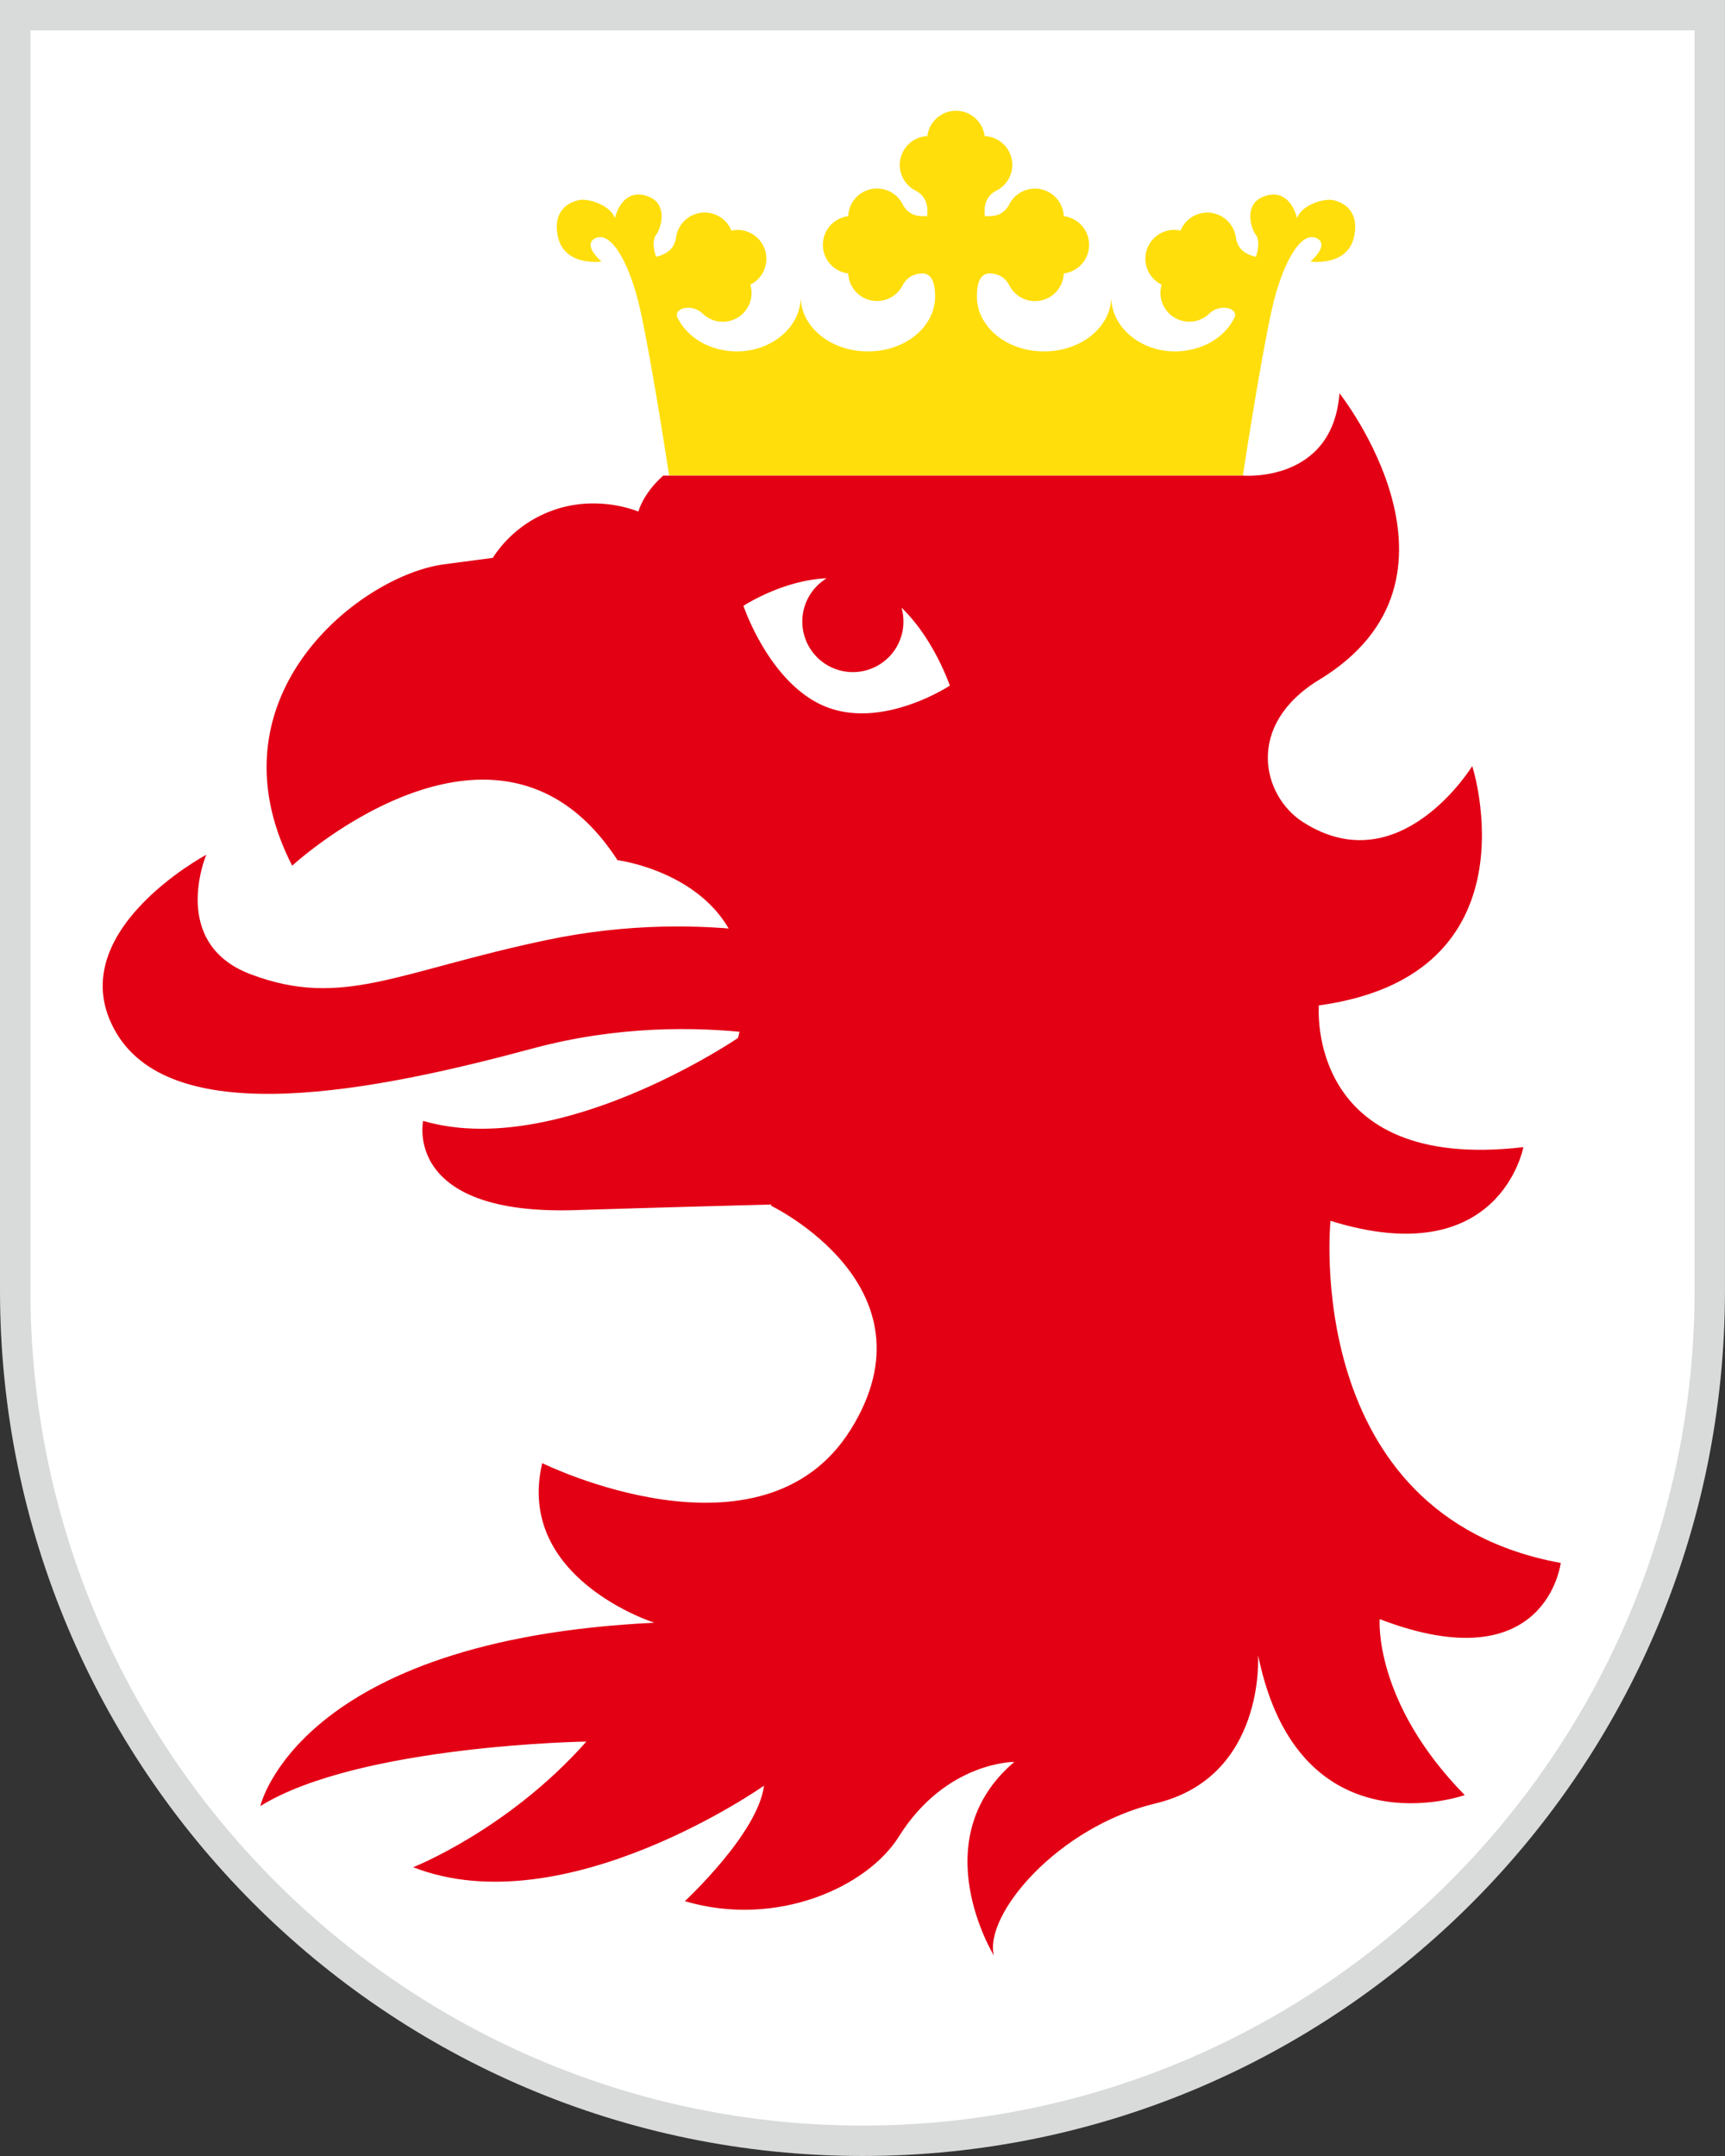 <svg version="1.1" id="Ebene_1" xmlns="http://www.w3.org/2000/svg" x="0" y="0" viewBox="0 0 56.693 70.866" style="enable-background:new 0 0 56.693 70.866" xml:space="preserve"><rect x="0" y="0" width="56.693" height="70.866" fill="#333333" stroke="none"/><style>.st0{fill:#fff}.st3{fill:#e30015}</style><path class="st0" d="M28.347 70.366C12.992 70.366.5 57.83.5 42.421V.5h55.693v41.921c0 15.409-12.492 27.945-27.846 27.945z"/><path d="M55.693 1v41.421c0 15.133-12.268 27.445-27.346 27.445S1 57.554 1 42.421V1h54.693m1-1H0v42.421c0 15.71 12.691 28.445 28.346 28.445s28.346-12.735 28.346-28.445V0h.001z" style="fill:#d9dada"/><g><path d="M43.799 6.576c-.286-.054-1.001.145-1.172.593 0 0-.224-1.058-1.119-.7-.618.247-.412 1.02-.233 1.253.178.233 0 .718 0 .718-.529-.118-.616-.432-.654-.608A.948.948 0 0 0 38.8 7.58a.947.947 0 0 0-.622 1.776.948.948 0 0 0 1.579.94.684.684 0 0 1 .595-.167c.087.016.29.104.23.286l-.007.016c-.015.031-.032.062-.049.093a1.561 1.561 0 0 1-.094.152l-.031.043a1.783 1.783 0 0 1-.202.228l-.021.02a1.763 1.763 0 0 1-.113.098l-.013.01a2.014 2.014 0 0 1-.132.096l-.005.003-.032.02a2.429 2.429 0 0 1-.109.066l-.024.012a2.206 2.206 0 0 1-.193.092h-.001a2.53 2.53 0 0 1-.929.187c-1.163 0-2.105-.805-2.105-1.799 0 .993-.989 1.799-2.209 1.799-.754 0-1.42-.308-1.818-.778-.019-.022-.036-.045-.053-.068l-.047-.063a1.689 1.689 0 0 1-.089-.143l-.036-.066a1.518 1.518 0 0 1-.062-.137l-.015-.045a1.452 1.452 0 0 1-.035-.112l-.014-.057a2.165 2.165 0 0 1-.028-.163 1.525 1.525 0 0 1-.01-.166c0-.313.048-.741.391-.765.418.001.578.228.662.365a.946.946 0 0 0 1.802-.365.948.948 0 0 0 0-1.882.947.947 0 0 0-1.802-.365c-.094.153-.28.42-.818.357l-.003-.004h.03c-.063-.538.204-.725.357-.818a.946.946 0 0 0-.365-1.802.948.948 0 0 0-1.882 0 .947.947 0 0 0-.365 1.802c.153.094.42.28.357.818h.03l-.003.004c-.538.063-.724-.204-.818-.357a.946.946 0 0 0-1.802.365.948.948 0 0 0 0 1.882.947.947 0 0 0 1.802.365c.084-.137.244-.363.662-.365.343.023.391.451.391.765 0 .056-.004.111-.01.166l-.007.052a1.82 1.82 0 0 1-.021.111l-.014.057c-.01.038-.022.075-.035.112l-.015.045a1.402 1.402 0 0 1-.062.137l-.036.066a1.748 1.748 0 0 1-.189.274c-.398.47-1.064.778-1.818.778-1.22 0-2.209-.805-2.209-1.799 0 .993-.942 1.799-2.105 1.799-.116 0-.229-.01-.34-.026a2.36 2.36 0 0 1-.589-.161h-.001a2.402 2.402 0 0 1-.193-.092l-.024-.012a2.429 2.429 0 0 1-.109-.066l-.032-.02-.005-.003a2.237 2.237 0 0 1-.132-.096l-.013-.01a1.763 1.763 0 0 1-.113-.098l-.021-.02a2.242 2.242 0 0 1-.096-.099l-.027-.031c-.027-.032-.054-.064-.079-.098l-.031-.043a1.22 1.22 0 0 1-.094-.152c-.017-.031-.034-.061-.049-.093l-.007-.016c-.06-.182.143-.27.23-.286a.687.687 0 0 1 .595.167.947.947 0 0 0 1.579-.94.948.948 0 0 0-.622-1.776.948.948 0 0 0-1.822.251c-.038.175-.126.489-.654.608 0 0-.178-.485 0-.718.178-.233.384-1.006-.233-1.253-.895-.358-1.119.7-1.119.7-.171-.447-.886-.647-1.172-.593-.286.054-.902.311-.698 1.219.219.976 1.432.803 1.432.803s-.662-.555-.197-.77c.465-.215 1.002.626 1.36 1.924.358 1.298 1.056 5.879 1.056 5.879h18.857s.698-4.582 1.056-5.879c.358-1.298.895-2.139 1.36-1.924.465.215-.197.77-.197.77s1.213.173 1.432-.803c.202-.907-.413-1.164-.7-1.218z" style="fill:#ffde0c"/><path class="st3" d="M43.727 40.127s-.98 9.683 7.567 11.246c0 0-.467 3.947-5.95 1.847 0 0-.214 2.713 2.795 5.784 0 0-5.457 1.935-6.792-4.602 0 0 .257 4.008-3.367 4.874-3.215.768-5.65 3.66-5.315 4.999 0 0-2.344-3.795.67-6.362 0 0-2.248-.016-3.795 2.456-1.036 1.655-4.018 3.014-7.032 2.121 0 0 2.41-2.232 2.6-3.795 0 0-6.56 4.622-11.529 2.679 0 0 3.125-1.228 5.692-4.13 0 0-7.478.112-10.715 2.121 0 0 1.233-5.469 12.95-6.027 0 0-4.579-1.451-3.686-5.246 0 0 7.236 3.572 10.147-1.116s-2.632-7.347-2.632-7.347 14.909-3.67 18.392.498zM6.779 28.096s-1.237 2.914 1.468 3.931c3.017 1.134 4.815-.095 9.701-1.125 5.453-1.15 9.587.266 9.587.266l.27 3.417s-4.723-1.627-10.308-.12c-5.148 1.389-11.772 2.724-13.679-.523-1.907-3.248 2.961-5.846 2.961-5.846z"/><path class="st3" d="M25.421 25.286s-.412-2.399-2.142-4.547c.04-.203.132-.388.132-.601 0-1.983-1.749-3.59-3.911-3.59a3.92 3.92 0 0 0-3.305 1.789l-1.607.213c-2.732.361-7.84 4.332-4.985 9.905 0 0 6.769-6.24 10.691-.182 0 0 5.273.672 3.962 5.843 0 0-5.9 4.024-10.349 2.727 0 0-.674 3.111 4.998 2.933 5.155-.161 8.86-.238 11.151-.314 2.291-.076 2.014-4.292 1.379-6.11-.635-1.819-1.764-6.068-6.014-8.066z"/><path class="st3" d="M43.357 22.343c-2.442 1.484-1.886 3.814-.529 4.682 3.183 2.034 5.558-1.845 5.558-1.845s2.215 6.874-5.041 7.867c0 0-.458 5.499 6.721 4.659 0 0-.764 4.156-6.339 2.422l-18.391-.499c3.528-7.603-4.883-20.078-4.359-22.801 0 0 .142-.594.82-1.195h19.049s2.954.259 3.176-2.707c0 0 4.822 6.083-.665 9.417z"/><path class="st0" d="M29.628 19.972a1.662 1.662 0 1 1-2.46-.963c-1.447.059-2.734.904-2.734.904s.868 2.605 2.741 3.33c1.873.724 4.041-.706 4.041-.706s-.51-1.524-1.588-2.565z"/></g></svg>